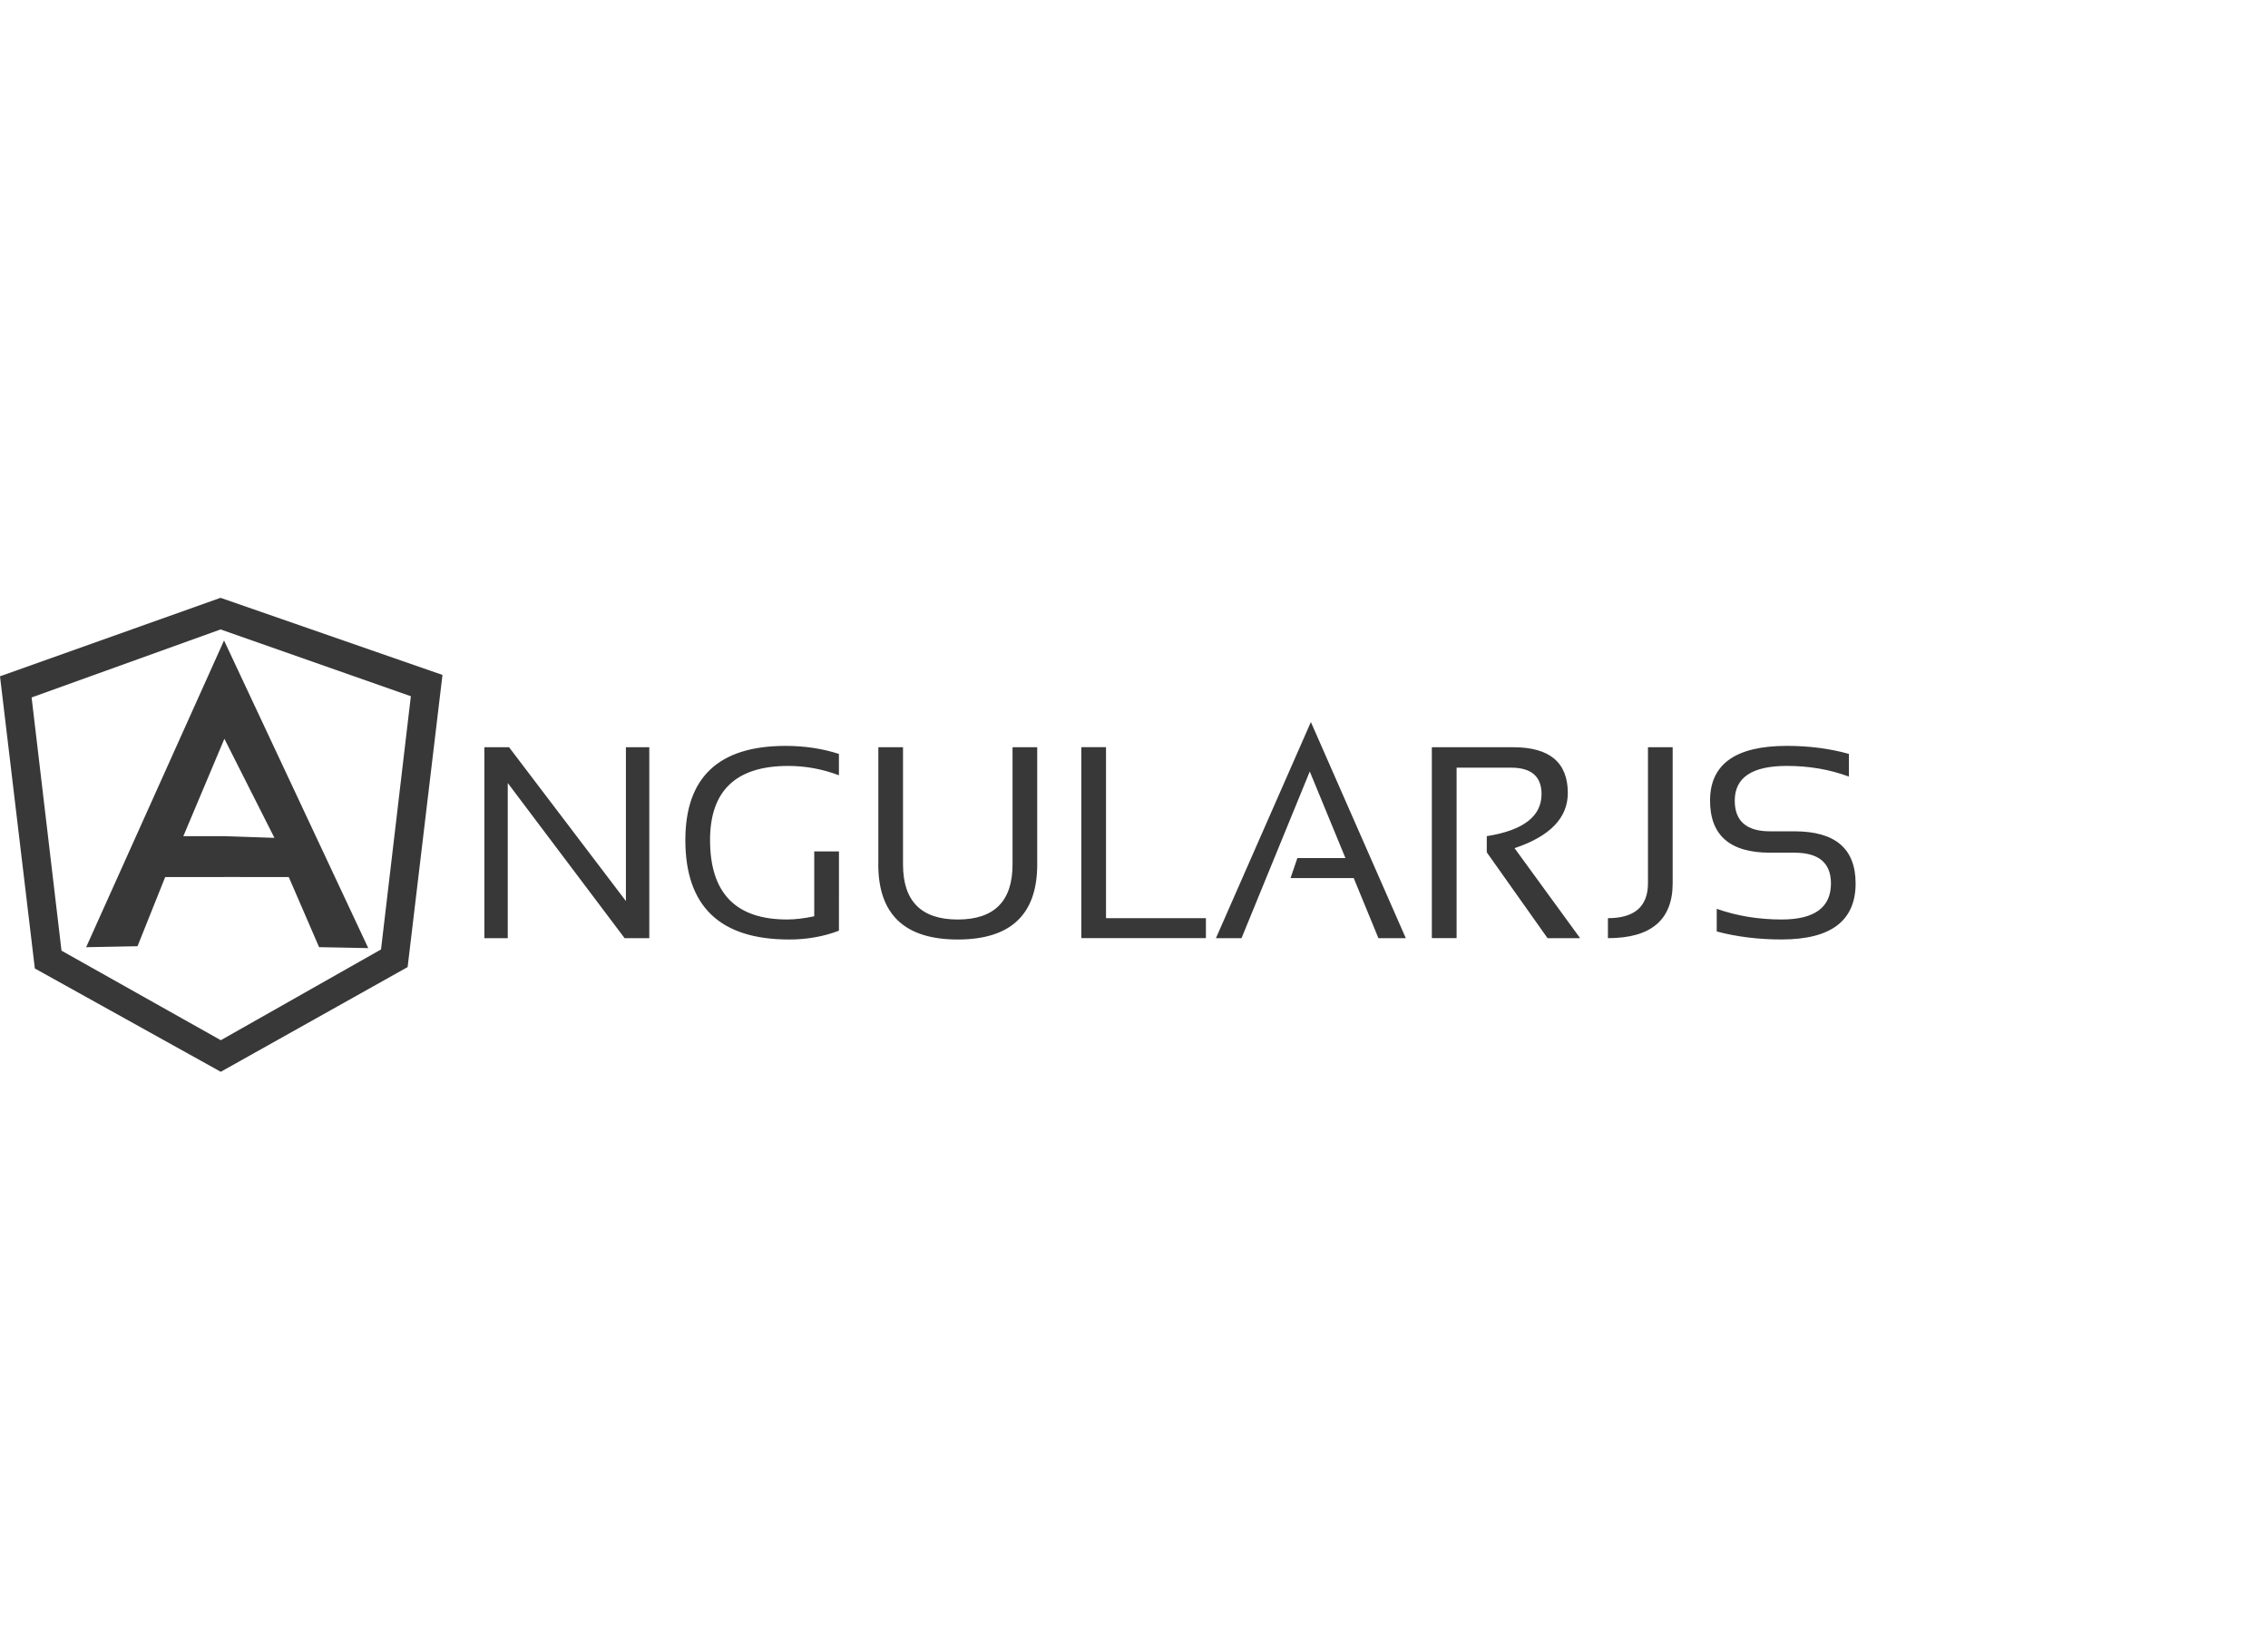 <svg xmlns="http://www.w3.org/2000/svg" width="110" height="80" viewBox="0 0 110 80"><path fill="#383838" fill-rule="evenodd" d="M83.263 45.186v-1.1c.972.344 2.02.518 3.15.518 1.592 0 2.39-.584 2.39-1.75 0-.992-.59-1.49-1.763-1.49h-1.193c-1.938 0-2.908-.84-2.908-2.526 0-1.77 1.24-2.656 3.725-2.656 1.08 0 2.083.13 3.01.39v1.1c-.928-.345-1.93-.518-3.01-.518-1.685 0-2.527.562-2.527 1.685 0 .99.57 1.488 1.71 1.488h1.192c1.972 0 2.96.842 2.96 2.526 0 1.814-1.196 2.72-3.59 2.72-1.126 0-2.175-.13-3.147-.388zM10.696 29L0 32.807 1.69 46.98l9.017 5.012 9.063-5.08 1.69-14.172L10.696 29zm.004 1.533l-9.167 3.3 1.45 12.283 7.727 4.344 7.77-4.403 1.447-12.283-9.227-3.24zm.17 12.01l3.136.003 1.47 3.4 2.385.046-6.995-14.924-6.688 14.88L6.67 45.9l1.342-3.354h2.853l.006-.003zm2.44-1.9l-2.427-4.805-1.99 4.723h1.972l2.445.083zm67.816-4.396v6.595c0 1.78-1.047 2.668-3.14 2.668v-.97c1.294 0 1.942-.568 1.942-1.698v-6.595h1.198zm-11.68 9.263v-9.262H73.4c1.76 0 2.64.74 2.64 2.222 0 1.204-.86 2.096-2.583 2.674l3.18 4.366h-1.58l-2.947-4.164v-.784c1.77-.282 2.656-.96 2.656-2.04 0-.856-.493-1.283-1.478-1.283h-2.642v8.27h-1.2zm-9.23 0h-1.242l4.605-10.485 4.604 10.485h-1.328l-1.198-2.915h-3.064l.33-.97h2.332l-1.73-4.2-3.31 8.085zm-6.573-9.263v8.292h4.845v.97h-6.043v-9.263h1.198zM42.6 41.935v-5.688h1.197v5.688c0 1.78.885 2.67 2.656 2.67 1.77 0 2.656-.892 2.656-2.67v-5.688h1.197v5.688c0 2.427-1.285 3.64-3.854 3.64-2.57 0-3.854-1.213-3.854-3.64zm-1.912 3.213c-.746.285-1.552.427-2.415.427-3.355 0-5.033-1.608-5.033-4.825 0-3.045 1.62-4.567 4.858-4.567.928 0 1.792.13 2.59.39v1.035c-.798-.302-1.62-.453-2.46-.453-2.527 0-3.79 1.198-3.79 3.595 0 2.57 1.244 3.854 3.73 3.854.398 0 .84-.052 1.323-.156V41.3h1.2l-.002 3.848zm-17.196.362v-9.262h1.198l5.667 7.462v-7.462h1.134v9.262h-1.197l-5.668-7.527v7.527h-1.133z"/></svg>